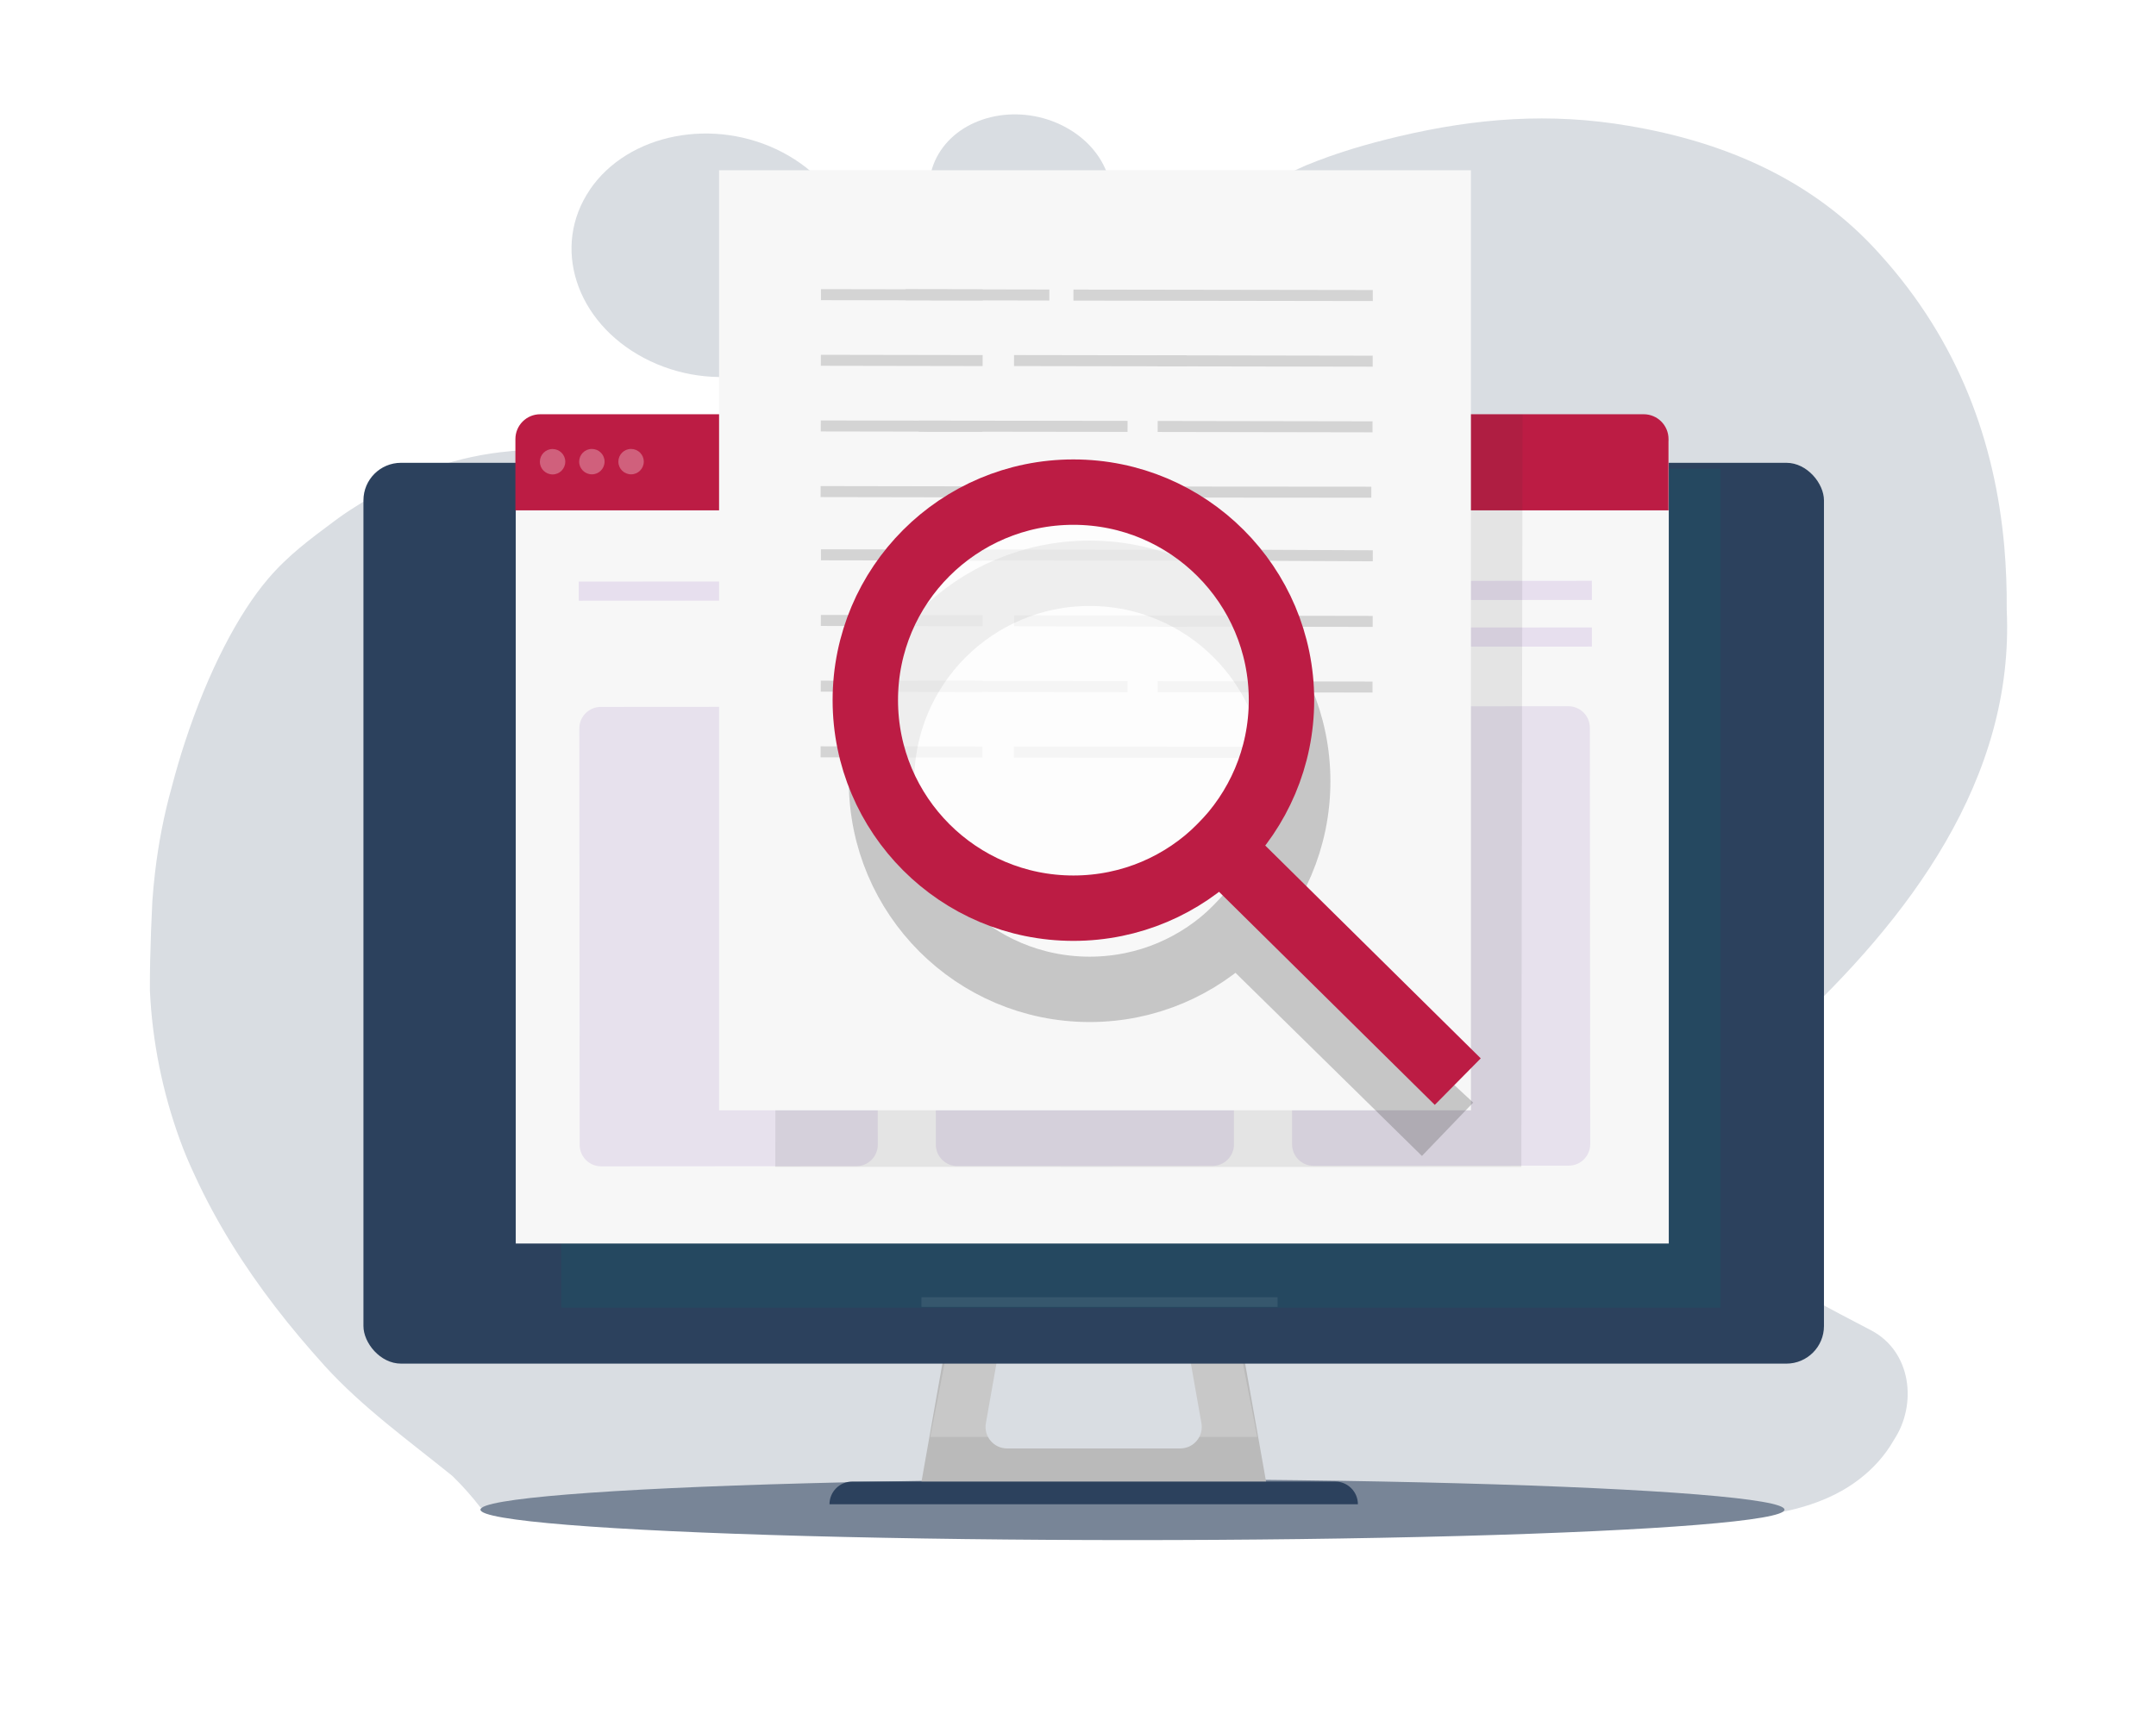 <svg xmlns="http://www.w3.org/2000/svg" id="Ebene_1" data-name="Ebene 1" viewBox="0 0 2485.6 1976.2"><defs><style>      .cls-1 {        fill: #545454;      }      .cls-1, .cls-2, .cls-3, .cls-4, .cls-5, .cls-6, .cls-7, .cls-8, .cls-9, .cls-10, .cls-11, .cls-12, .cls-13 {        stroke-width: 0px;      }      .cls-2 {        fill: #bababa;      }      .cls-3 {        fill: #363636;      }      .cls-3, .cls-14, .cls-15, .cls-5, .cls-6, .cls-16, .cls-10, .cls-17, .cls-18 {        isolation: isolate;      }      .cls-3, .cls-5, .cls-10, .cls-19 {        mix-blend-mode: multiply;      }      .cls-3, .cls-16 {        opacity: .1;      }      .cls-20, .cls-14 {        stroke: #545454;      }      .cls-20, .cls-14, .cls-15, .cls-21, .cls-22, .cls-16, .cls-23, .cls-18, .cls-24 {        stroke-miterlimit: 10;      }      .cls-20, .cls-15, .cls-21, .cls-22, .cls-16, .cls-23, .cls-18, .cls-24 {        fill: none;      }      .cls-20, .cls-21, .cls-24 {        stroke-width: 75.4px;      }      .cls-20, .cls-24 {        stroke-linecap: round;      }      .cls-4 {        fill: #788597;      }      .cls-14 {        opacity: .6;        stroke-width: .9px;      }      .cls-14, .cls-6, .cls-12 {        fill: #fff;      }      .cls-15 {        stroke-width: 14.4px;      }      .cls-15, .cls-21, .cls-22, .cls-18 {        stroke-linecap: square;      }      .cls-15, .cls-16, .cls-23 {        stroke: #fff;      }      .cls-15, .cls-25, .cls-18, .cls-19 {        opacity: .3;      }      .cls-5 {        fill: #0b6770;        opacity: .2;      }      .cls-6, .cls-10 {        opacity: .7;      }      .cls-21, .cls-24 {        stroke: #bc1c44;      }      .cls-7 {        fill: #2c415d;      }      .cls-22 {        stroke: #d4d4d4;        stroke-width: 12.7px;      }      .cls-8 {        fill: #e7e1ed;      }      .cls-9 {        fill: #bc1c44;      }      .cls-16 {        stroke-width: 11.1px;      }      .cls-10 {        fill: #cfcfcf;      }      .cls-23 {        stroke-width: 17.2px;      }      .cls-11 {        fill: #d9dde2;      }      .cls-18 {        stroke: #c1a8db;        stroke-width: 22.1px;      }      .cls-13 {        fill: #f7f7f7;      }    </style></defs><g class="cls-17"><g id="Layer_1" data-name="Layer 1"><rect class="cls-12" y="0" width="2485.6" height="1976.2"></rect></g><g id="Layer_3" data-name="Layer 3"><g><g><path class="cls-11" d="M679.9,218.9c44.2-65.2,143.6-84.5,222.3-43.2s107.1,127.9,63.2,193.5c-44.1,65.8-144,85.4-223,43.6-78.9-41.7-106.8-128.5-62.4-193.9h0Z"></path><path class="cls-11" d="M1084.5,173.6c28.1-41.9,91.8-54.3,142.5-27.7,50.7,26.5,69.3,82.1,41.3,124.1-28,42.1-92,54.6-142.8,27.9s-69.1-82.3-41-124.3h0Z"></path></g><path class="cls-11" d="M553.9,1738.5c50.3,3.7,99.4.3,149.9,1,27,0,56,0,85,.2s58,.5,87.1.9c22.8.6,45.7,1.2,68.5,1.8,67.9,2.2,137,7.7,204.6,3.5,24.3-1,48.7-2.3,73.4-3.3,31.8-1.1,63.7-2.1,95.6-2.9,191.3-4.8,382.8-5.3,573.9,8.8,81.5,5.9,185.3,8,251-42.2,16.4-12.5,30.3-27.7,40.6-45.9,27-40.9,20.2-101.8-26.2-126.2-89.5-47.6-227.6-108.5-182.3-230.2,17-45.4,48.7-80.8,84.9-114,141.6-130.6,262.7-292.2,253.6-486.9.2-24.4-.7-48.7-2.8-72.9-10.7-120.7-52.6-236.6-143.2-336.8-75.9-85.2-177.8-129.5-289.9-148.3-90.6-15.5-175.5-8.9-265,12.2-37.4,8.9-71.3,18.8-106.5,33.2-12.5,5.5-24.9,11.1-37.4,17.7-28.3,15.5-53.2,31-78.1,50.9-20.4,16.6-37.4,33.2-53.2,55.3-34,50.9-57.8,99.6-90,147.9-13.5,20.2-27.7,39.4-43.3,56.7-46.6,51.9-104.8,86.6-184.3,74.5-23-2.3-45.6-7.6-69.5-13.4-7.5-1.8-14.9-3.8-22.3-6.1-57.5-17.6-113.5-33.7-170-44.1-55.1-12.6-109.8-13.7-164.8-10-1.9,0-3.8.3-5.6.5-58.6,5.2-115.2,24.8-165.7,56.3-3.9,2.4-7.8,4.9-11.8,7.4-8.8,5.5-17.5,11.4-25.8,17.7-26.3,19.6-52.2,38.6-75,65.4-34.4,40.2-69.2,106.6-96.1,188.6-5.4,16.4-10.4,33.5-15.1,51.4-9.2,32.8-15.5,65.9-19.4,99.1-1.3,11.1-2.3,22.2-3.1,33.3-1.1,22.5-2,45.3-2.5,68.2-.2,11.5-.4,23-.3,34.5,2.7,58.3,14.4,116.8,34.6,172.2,5,13.9,10.8,27.5,17.2,41.1,25,54.4,56.7,104.5,92.7,151.4,18,23.5,37.2,46.1,57.1,68.2,43.7,48,96.4,85.8,147.3,127,12.8,12.5,23.3,24.7,32.2,36.2h0Z"></path></g><ellipse class="cls-4" cx="1305.6" cy="1740.9" rx="751.7" ry="35.1"></ellipse></g><g id="Layer_2" data-name="Layer 2"><g><g><polygon class="cls-2" points="1462.9 1727.1 1059.1 1727.1 1115 1410.9 1406.9 1410.9 1462.9 1727.1"></polygon><polygon class="cls-10" points="1449.4 1657 1072.5 1657 1119.6 1414.9 1402.3 1414.9 1449.4 1657"></polygon><path class="cls-11" d="M1360.8,1670.3h-199.8c-15.4,0-27.1-13.9-24.4-29.1l30.7-173.6h187.1l30.7,173.6c2.7,15.2-9,29.1-24.4,29.1h.1Z"></path><path class="cls-7" d="M982.6,1708.5h556.7c14.5,0,26.2,11.8,26.2,26.2h-609.2c0-14.5,11.8-26.2,26.2-26.2h0Z"></path></g><rect class="cls-7" x="419" y="533.7" width="1683.8" height="1038.8" rx="43.3" ry="43.3"></rect><line class="cls-16" x1="1062.3" y1="1501.5" x2="1472.9" y2="1501.5"></line></g></g><g id="Layer_4" data-name="Layer 4"><g><g><g><rect class="cls-5" x="647.1" y="540.5" width="1336.5" height="967.4"></rect><rect class="cls-13" x="594.6" y="508.5" width="1329.3" height="925.5"></rect><path class="cls-9" d="M622.8,477.7h1272.2c15.8,0,28.6,12.8,28.6,28.6v82.2H594.2v-82.2c0-15.8,12.8-28.6,28.6-28.6h0Z"></path></g><g class="cls-25"><path class="cls-12" d="M651.7,532.4c0,8.1-6.5,14.7-14.6,14.7s-14.7-6.5-14.7-14.6,6.5-14.7,14.6-14.7,14.7,6.5,14.7,14.6Z"></path><path class="cls-12" d="M697,532.3c0,8.1-6.5,14.7-14.6,14.7s-14.7-6.5-14.7-14.6,6.5-14.7,14.6-14.7,14.7,6.5,14.7,14.6Z"></path><path class="cls-12" d="M742.2,532.3c0,8.1-6.5,14.7-14.6,14.7s-14.7-6.5-14.7-14.6,6.5-14.7,14.6-14.7,14.7,6.5,14.7,14.6Z"></path></g><line class="cls-15" x1="1036" y1="530.6" x2="1506.6" y2="530.2"></line><g><g><line class="cls-18" x1="1394.8" y1="681.1" x2="1824.2" y2="680.8"></line><line class="cls-18" x1="1621" y1="734.7" x2="1824.2" y2="734.6"></line></g><line class="cls-18" x1="678.3" y1="681.7" x2="860.6" y2="681.6"></line></g><g><path class="cls-8" d="M987.2,1344.8l-294.1.2c-13.7,0-24.8-11.1-24.8-24.8l-.4-480.2c0-13.7,11.1-24.8,24.8-24.8l294.1-.2c13.7,0,24.8,11.1,24.8,24.8l.4,480.2c0,13.7-11.1,24.8-24.8,24.8h0Z"></path><path class="cls-8" d="M1397.8,1344.5l-294.1.2c-13.7,0-24.8-11.1-24.8-24.8l-.4-480.2c0-13.7,11.1-24.8,24.8-24.8l294.1-.2c13.7,0,24.8,11.1,24.8,24.8l.4,480.2c0,13.7-11.1,24.8-24.8,24.8Z"></path><path class="cls-8" d="M1808.5,1344.2l-294.1.2c-13.7,0-24.8-11.1-24.8-24.8l-.4-480.2c0-13.7,11.1-24.8,24.8-24.8l294.1-.2c13.7,0,24.8,11.1,24.8,24.8l.4,480.2c0,13.7-11.1,24.8-24.8,24.8Z"></path></g></g><g><line class="cls-23" x1="528.8" y1="495.4" x2="462" y2="507.1"></line><line class="cls-23" x1="537.9" y1="453.7" x2="455.4" y2="395.8"></line><line class="cls-23" x1="577.5" y1="428" x2="566.6" y2="361.1"></line></g></g><g><polygon class="cls-3" points="1753.9 1345.7 893.8 1345.6 895.2 478.7 1755.3 478 1753.9 1345.7"></polygon><rect class="cls-13" x="829" y="196.3" width="866.8" height="1084.1"></rect><g><g><line class="cls-22" x1="952.8" y1="339.8" x2="1126.6" y2="340.1"></line><line class="cls-22" x1="1050.3" y1="339.9" x2="1203.4" y2="340.2"></line><line class="cls-22" x1="1243.9" y1="340.3" x2="1576.3" y2="340.8"></line></g><g><line class="cls-22" x1="952.7" y1="415.5" x2="1126.5" y2="415.8"></line><line class="cls-22" x1="1175.4" y1="415.8" x2="1361.8" y2="416.1"></line><line class="cls-22" x1="1341.1" y1="416.1" x2="1576.2" y2="416.5"></line></g><g><line class="cls-22" x1="952.6" y1="491.2" x2="1126.3" y2="491.5"></line><line class="cls-22" x1="1065.5" y1="491.4" x2="1293.6" y2="491.7"></line><line class="cls-22" x1="1341" y1="491.8" x2="1576" y2="492.2"></line></g><g><line class="cls-22" x1="952.4" y1="566.9" x2="1126.2" y2="567.2"></line><line class="cls-22" x1="1175.2" y1="567.3" x2="1574.6" y2="567.6"></line></g></g><g><g><line class="cls-22" x1="952.8" y1="639.8" x2="1126.6" y2="640.1"></line><line class="cls-22" x1="1050.3" y1="640" x2="1405.6" y2="640.3"></line><line class="cls-22" x1="1449.4" y1="640.3" x2="1576.3" y2="640.9"></line></g><g><line class="cls-22" x1="952.7" y1="715.5" x2="1126.5" y2="715.8"></line><line class="cls-22" x1="1175.4" y1="715.9" x2="1361.8" y2="716.2"></line><line class="cls-22" x1="1341.1" y1="716.2" x2="1576.2" y2="716.6"></line></g><g><line class="cls-22" x1="952.6" y1="791.3" x2="1126.3" y2="791.5"></line><line class="cls-22" x1="1065.5" y1="791.4" x2="1293.6" y2="791.8"></line><line class="cls-22" x1="1341" y1="791.9" x2="1576" y2="792.3"></line></g><g><line class="cls-22" x1="952.4" y1="867" x2="1126.2" y2="867.2"></line><line class="cls-22" x1="1175.2" y1="867.3" x2="1489.2" y2="867.6"></line></g></g></g><g><g class="cls-19"><path class="cls-14" d="M1256.2,1140.9c66.2,0,126.2-26.8,169.6-70.3,43.4-43.4,70.3-103.4,70.3-169.6,0-132.5-107.4-239.9-239.9-239.9s-239.9,107.4-239.9,239.9,107.4,239.9,239.9,239.9Z"></path><path class="cls-20" d="M1256.2,1140.9c66.2,0,126.2-26.8,169.6-70.3,43.4-43.4,70.3-103.4,70.3-169.6,0-132.5-107.4-239.9-239.9-239.9s-239.9,107.4-239.9,239.9,107.4,239.9,239.9,239.9Z"></path><polygon class="cls-1" points="1639.3 1333 1372.5 1070.9 1425.5 1017.3 1698.4 1271.5 1639.3 1333"></polygon></g><g><path class="cls-6" d="M1237.5,1047.3c66.2,0,126.2-26.8,169.6-70.3,43.4-43.4,70.3-103.4,70.3-169.6,0-132.5-107.4-239.9-239.9-239.9s-239.9,107.4-239.9,239.9,107.4,239.9,239.9,239.9Z"></path><path class="cls-24" d="M1237.5,1047.3c66.2,0,126.2-26.8,169.6-70.3,43.4-43.4,70.3-103.4,70.3-169.6,0-132.5-107.4-239.9-239.9-239.9s-239.9,107.4-239.9,239.9,107.4,239.9,239.9,239.9Z"></path><line class="cls-21" x1="1653.8" y1="1220.8" x2="1407.1" y2="977.1"></line></g></g></g></g></svg>